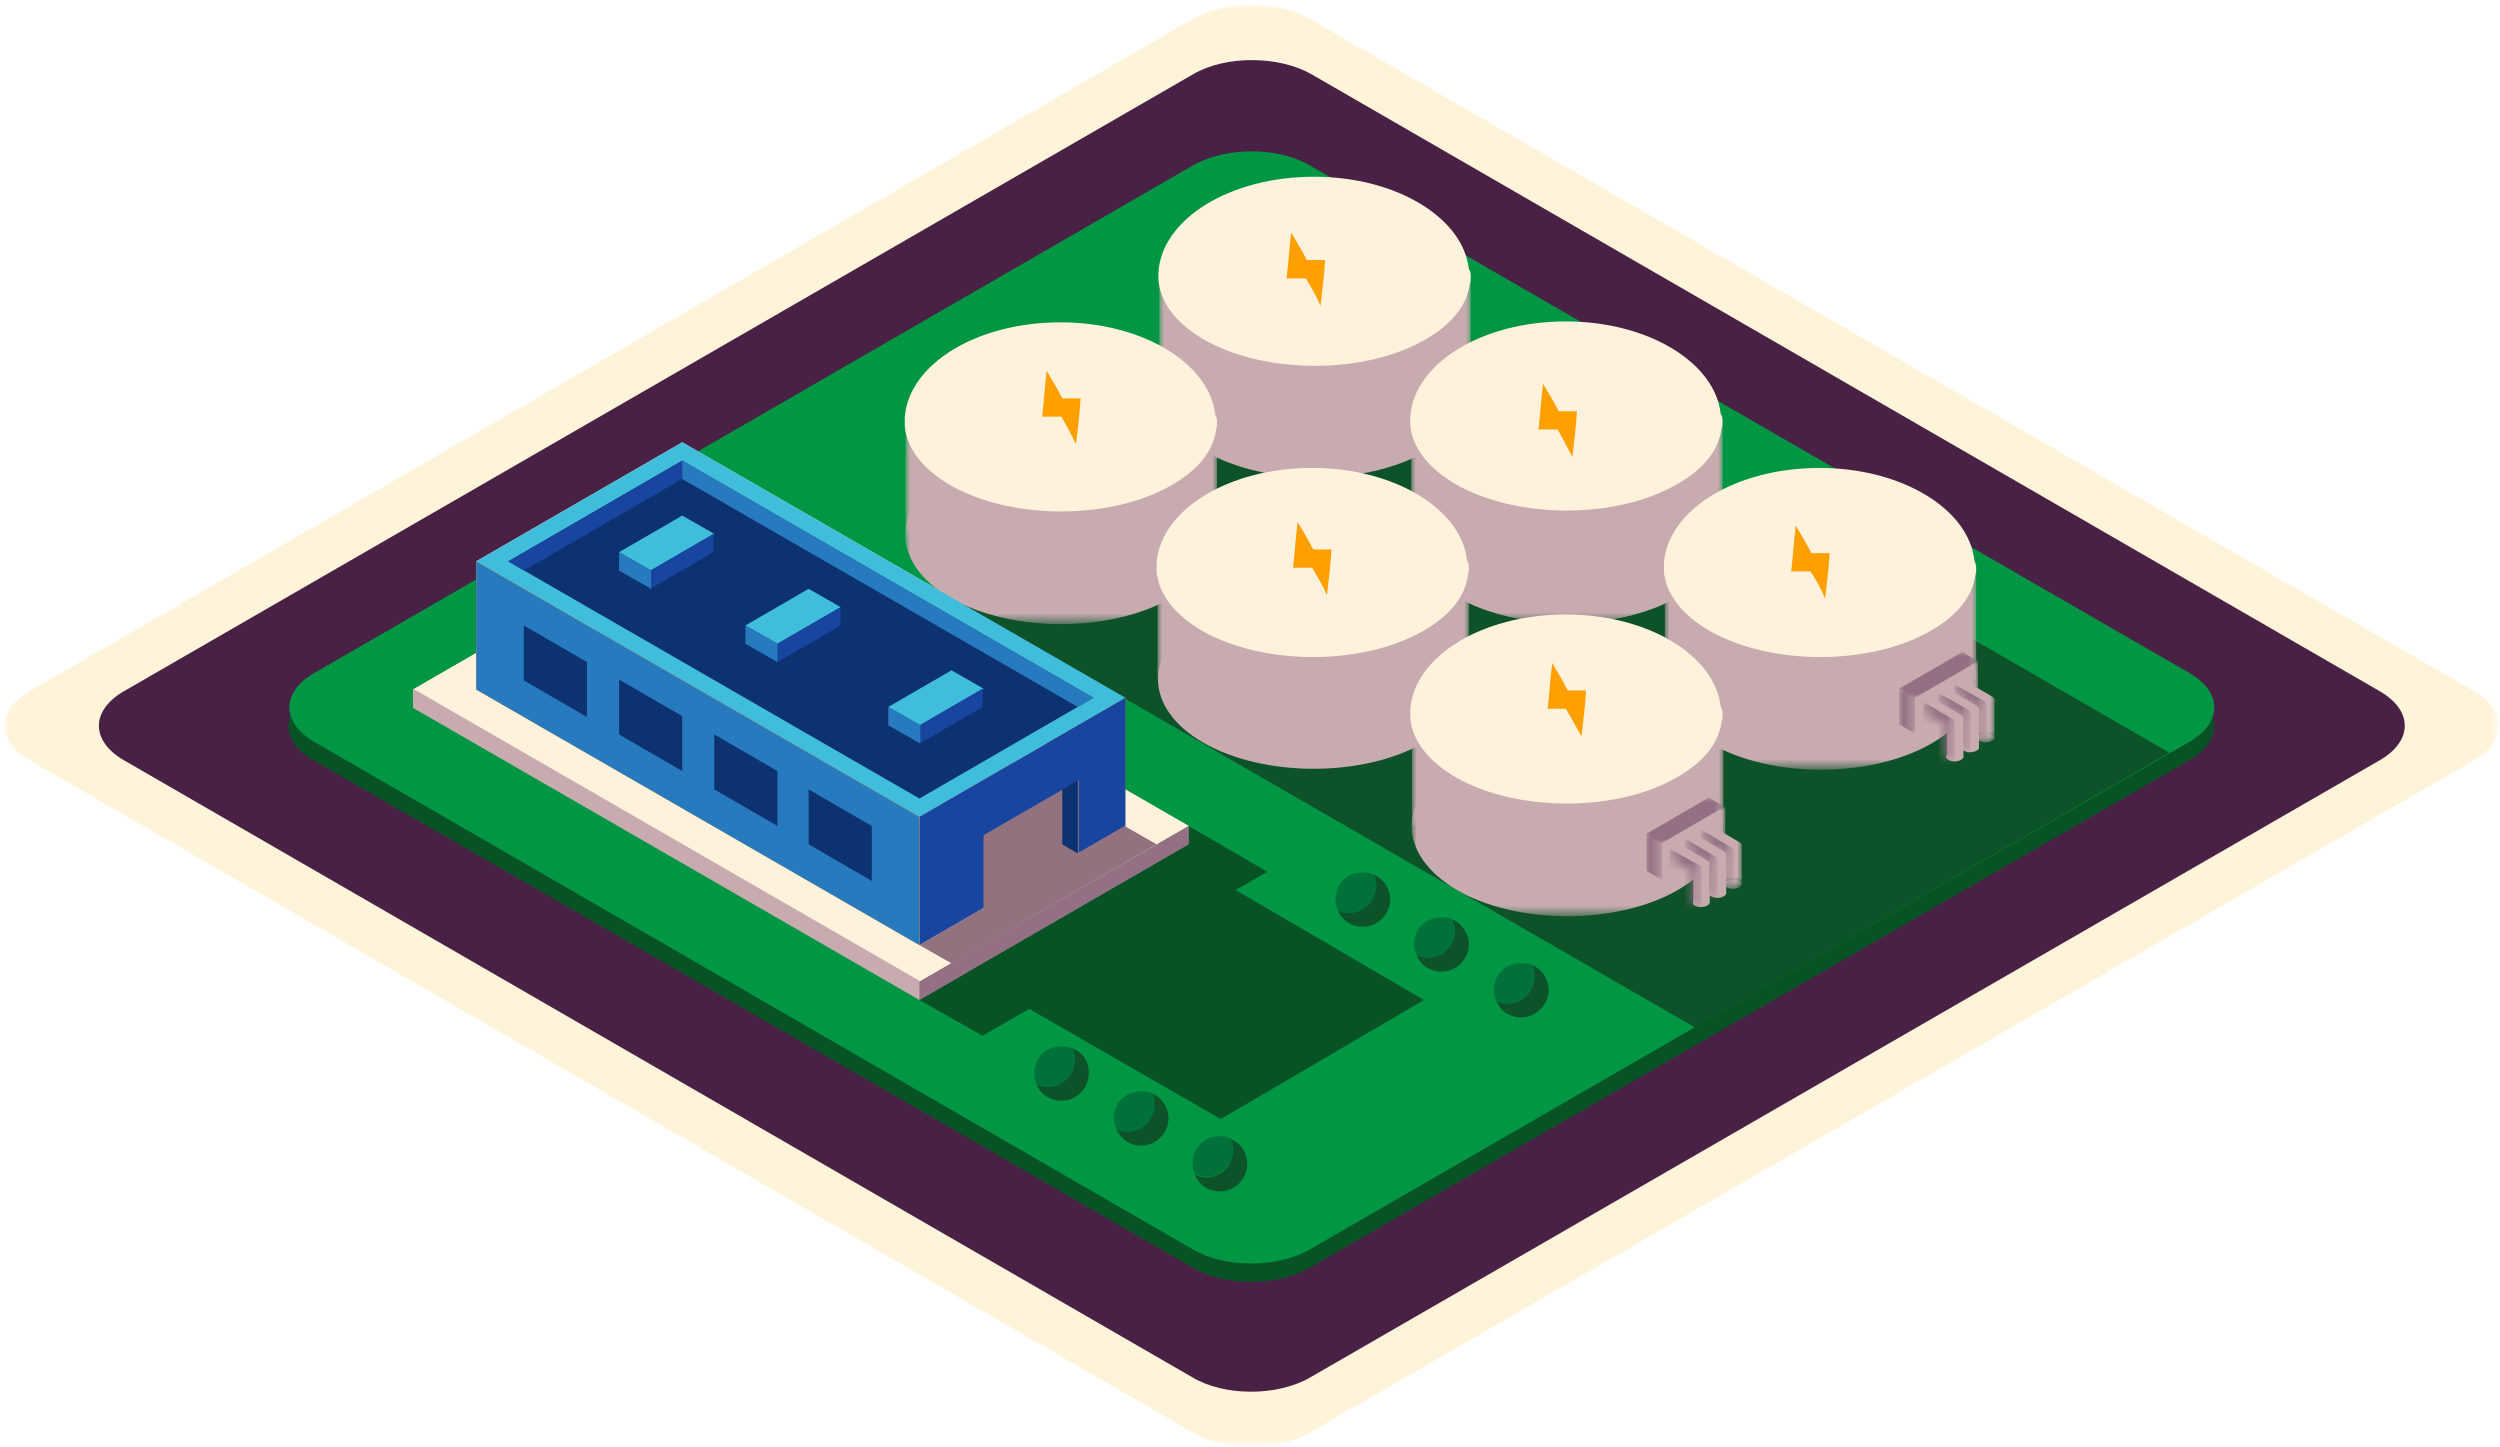 <svg id="Layer_1" xmlns="http://www.w3.org/2000/svg" viewBox="0 0 273 158" enable-background="new 0 0 273 158"><style>.st0{filter:url(#Adobe_OpacityMaskFilter)}.st1{fill:#fff}.st1,.st2,.st3,.st4{fill-rule:evenodd;clip-rule:evenodd}.st2{mask:url(#b_1_);fill:#fff3da}.st3,.st4{fill:#492145}.st4{fill:#075326}.st10,.st11,.st5,.st6,.st7,.st8,.st9{fill-rule:evenodd;clip-rule:evenodd;fill:#009643}.st10,.st11,.st6,.st7,.st8,.st9{fill:#fff2dd}.st10,.st11,.st7,.st8,.st9{fill:#c2a9a7}.st10,.st11,.st8,.st9{fill:#937084}.st10,.st11,.st9{fill:#c7abaf}.st10,.st11{fill:#0e5229}.st11{fill:#007138}.st12{filter:url(#Adobe_OpacityMaskFilter_1_)}.st13{mask:url(#d_1_);fill-rule:evenodd;clip-rule:evenodd;fill:#c7abaf}.st14{filter:url(#Adobe_OpacityMaskFilter_2_)}.st15{mask:url(#d_3_);fill-rule:evenodd;clip-rule:evenodd;fill:#c7abaf}.st16{filter:url(#Adobe_OpacityMaskFilter_3_)}.st17{mask:url(#d_4_);fill-rule:evenodd;clip-rule:evenodd;fill:#c7abaf}.st18{filter:url(#Adobe_OpacityMaskFilter_4_)}.st19{mask:url(#d_6_);fill-rule:evenodd;clip-rule:evenodd;fill:#c7abaf}.st20{filter:url(#Adobe_OpacityMaskFilter_5_)}.st21{mask:url(#d_7_);fill-rule:evenodd;clip-rule:evenodd;fill:#c7abaf}.st22{filter:url(#Adobe_OpacityMaskFilter_6_)}.st23{mask:url(#d_9_);fill-rule:evenodd;clip-rule:evenodd;fill:#c7abaf}.st24{filter:url(#Adobe_OpacityMaskFilter_7_)}.st25{mask:url(#d_10_);fill-rule:evenodd;clip-rule:evenodd;fill:#c7abaf}.st26{filter:url(#Adobe_OpacityMaskFilter_8_)}.st27{mask:url(#d_12_);fill-rule:evenodd;clip-rule:evenodd;fill:#c7abaf}.st28{filter:url(#Adobe_OpacityMaskFilter_9_)}.st29{mask:url(#d_13_);fill-rule:evenodd;clip-rule:evenodd;fill:#937084}.st30{filter:url(#Adobe_OpacityMaskFilter_10_)}.st31{mask:url(#d_14_);fill-rule:evenodd;clip-rule:evenodd;fill:#937084}.st32{filter:url(#Adobe_OpacityMaskFilter_11_)}.st33{mask:url(#d_15_);fill-rule:evenodd;clip-rule:evenodd;fill:#c7abaf}.st34{filter:url(#Adobe_OpacityMaskFilter_12_)}.st35{mask:url(#d_16_);fill-rule:evenodd;clip-rule:evenodd;fill:#c7abaf}.st36{filter:url(#Adobe_OpacityMaskFilter_13_)}.st37{mask:url(#f_1_);fill-rule:evenodd;clip-rule:evenodd;fill:#937084}.st38{filter:url(#Adobe_OpacityMaskFilter_14_)}.st39{mask:url(#h_1_);fill-rule:evenodd;clip-rule:evenodd;fill:#937084}.st40{filter:url(#Adobe_OpacityMaskFilter_15_)}.st41{mask:url(#j_1_);fill-rule:evenodd;clip-rule:evenodd;fill:#937084}.st42{filter:url(#Adobe_OpacityMaskFilter_16_)}.st43{mask:url(#l_1_);fill-rule:evenodd;clip-rule:evenodd;fill:#c7abaf}.st44{filter:url(#Adobe_OpacityMaskFilter_17_)}.st45{mask:url(#l_3_);fill-rule:evenodd;clip-rule:evenodd;fill:#c7abaf}.st46{filter:url(#Adobe_OpacityMaskFilter_18_)}.st47{mask:url(#l_4_);fill-rule:evenodd;clip-rule:evenodd;fill:#c7abaf}.st48{filter:url(#Adobe_OpacityMaskFilter_19_)}.st49{mask:url(#l_6_);fill-rule:evenodd;clip-rule:evenodd;fill:#c7abaf}.st50{filter:url(#Adobe_OpacityMaskFilter_20_)}.st51{mask:url(#l_7_);fill-rule:evenodd;clip-rule:evenodd;fill:#937084}.st52{filter:url(#Adobe_OpacityMaskFilter_21_)}.st53{mask:url(#l_8_);fill-rule:evenodd;clip-rule:evenodd;fill:#937084}.st54{filter:url(#Adobe_OpacityMaskFilter_22_)}.st55{mask:url(#l_9_);fill-rule:evenodd;clip-rule:evenodd;fill:#c7abaf}.st56{filter:url(#Adobe_OpacityMaskFilter_23_)}.st57{mask:url(#l_10_);fill-rule:evenodd;clip-rule:evenodd;fill:#c7abaf}.st58{filter:url(#Adobe_OpacityMaskFilter_24_)}.st59{mask:url(#n_1_);fill-rule:evenodd;clip-rule:evenodd;fill:#937084}.st60{filter:url(#Adobe_OpacityMaskFilter_25_)}.st61{mask:url(#p_1_);fill-rule:evenodd;clip-rule:evenodd;fill:#937084}.st62{filter:url(#Adobe_OpacityMaskFilter_26_)}.st63,.st64{fill-rule:evenodd;clip-rule:evenodd}.st63{mask:url(#r_1_);fill:#937084}.st64{fill:#c8751a}.st65,.st66,.st67,.st68,.st69,.st70{fill-rule:evenodd;clip-rule:evenodd;fill:#ffa000}.st66,.st67,.st68,.st69,.st70{fill:#937280}.st67,.st68,.st69,.st70{fill:#41bddc}.st68,.st69,.st70{fill:#0d3272}.st69,.st70{fill:#17459f}.st70{fill:#287abf}.st71{fill:#fff2dd}.st72{fill:#ffa000}</style><title>Group 245</title><defs><filter id="Adobe_OpacityMaskFilter" filterUnits="userSpaceOnUse" x=".5" y=".6" width="272.4" height="157.3"><feColorMatrix values="1 0 0 0 0 0 1 0 0 0 0 0 1 0 0 0 0 0 1 0"/></filter></defs><mask maskUnits="userSpaceOnUse" x=".5" y=".6" width="272.4" height="157.3" id="b_1_"><g class="st0"><path id="a_1_" class="st1" d="M.5.6h272.4v157.3H.5V.6z"/></g></mask><path class="st2" d="M270.2 75.5c3.6 2.1 3.6 5.4 0 7.5l-127.1 73.4c-3.6 2.1-9.4 2.1-12.9 0L3.2 83c-3.6-2.1-3.6-5.4 0-7.5l127-73.4c3.6-2.1 9.4-2.1 12.9 0l127.1 73.4z"/><path class="st3" d="M259.9 75.5c3.6 2.1 3.6 5.4 0 7.5l-116.8 67.4c-3.6 2.1-9.4 2.1-12.9 0L13.5 83c-3.6-2.1-3.6-5.4 0-7.5L130.3 8.1c3.6-2.1 9.4-2 12.9 0l116.7 67.4z"/><path class="st4" d="M239.1 75.5c3.6 2.1 3.6 5.4 0 7.5l-96 55.4c-3.6 2.1-9.4 2.1-12.9 0L34.2 83c-3.6-2.1-3.6-5.4 0-7.5l96-55.4c3.6-2.1 9.4-2.1 12.9 0l96 55.4z"/><path class="st5" d="M239.1 73.5c3.6 2.1 3.6 5.4 0 7.5l-96 55.4c-3.6 2.1-9.4 2.1-12.9 0L34.3 81c-3.6-2.1-3.6-5.4 0-7.5l95.9-55.4c3.6-2.1 9.4-2.1 12.9 0l96 55.4z"/><path class="st6" d="M100.4 107.2l29.4-17-55.3-31.9-29.4 17 55.3 31.9z"/><path class="st7" d="M100.4 103.2l22.5-13-48.4-27.9-22.5 13 48.4 27.9z"/><path class="st6" d="M100.4 89.2l22.5-13-48.4-27.9-22.5 13 48.4 27.9z"/><path class="st3" d="M100.4 87.2l19-11-44.9-25.9-19 11 44.9 25.9z"/><path class="st8" d="M100.4 107.2v2l29.4-17v-2l-29.4 17z"/><path class="st9" d="M45.1 75.3v2l55.3 31.9v-2L45.1 75.3z"/><path class="st10" d="M136.2 127.1c0 1.6-1.3 3-3 3-1.2 0-2.3-.7-2.7-1.8 1.5.7 3.3 0 3.9-1.5.3-.8.3-1.7 0-2.4 1.1.4 1.8 1.5 1.8 2.7"/><path class="st11" d="M134.7 125.5c0 1.6-1.3 3-3 3-.4 0-.8-.1-1.2-.3-.7-1.5 0-3.3 1.5-3.9.8-.3 1.7-.3 2.4 0 .2.4.3.8.3 1.2"/><path class="st10" d="M127.6 122.1c0 1.6-1.3 3-3 3-1.2 0-2.2-.7-2.7-1.8 1.5.7 3.3 0 3.9-1.5.3-.8.3-1.7 0-2.4 1.1.5 1.8 1.5 1.8 2.7"/><path class="st11" d="M126.1 120.6c0 1.6-1.3 3-3 3-.4 0-.8-.1-1.2-.3-.7-1.5 0-3.3 1.5-3.9.8-.3 1.7-.3 2.4 0 .2.4.3.8.3 1.2"/><path class="st10" d="M118.9 117.2c0 1.6-1.3 3-3 3-1.2 0-2.3-.7-2.7-1.8 1.5.7 3.3 0 3.9-1.5.3-.8.3-1.7 0-2.4 1.2.4 1.8 1.5 1.8 2.7"/><path class="st11" d="M117.4 115.7c0 1.6-1.3 3-3 3-.4 0-.8-.1-1.2-.3-.7-1.5 0-3.3 1.5-3.9.8-.3 1.7-.3 2.4 0 .2.3.3.7.3 1.2"/><path class="st10" d="M169.1 108.1c0 1.6-1.3 3-3 3-1.2 0-2.3-.7-2.7-1.8 1.5.7 3.3 0 3.9-1.5.3-.8.3-1.7 0-2.4 1.1.4 1.8 1.5 1.8 2.7"/><path class="st11" d="M167.6 106.6c0 1.6-1.3 3-3 3-.4 0-.8-.1-1.2-.3-.7-1.5 0-3.3 1.5-3.9.8-.3 1.7-.3 2.4 0 .2.3.3.7.3 1.2"/><path class="st10" d="M160.4 103.1c0 1.6-1.3 3-3 3-1.2 0-2.3-.7-2.7-1.8 1.5.7 3.3 0 3.9-1.5.3-.8.3-1.7 0-2.4 1.1.5 1.8 1.6 1.8 2.7"/><path class="st11" d="M158.9 101.6c0 1.6-1.3 3-3 3-.4 0-.8-.1-1.2-.3-.7-1.5 0-3.3 1.5-3.9.8-.3 1.7-.3 2.4 0 .2.4.3.8.3 1.2"/><path class="st10" d="M151.8 98.2c0 1.6-1.3 3-3 3-1.2 0-2.3-.7-2.7-1.8 1.5.7 3.3 0 3.9-1.5.3-.8.3-1.7 0-2.4 1.1.5 1.8 1.5 1.8 2.7"/><path class="st11" d="M150.3 96.7c0 1.6-1.3 3-3 3-.4 0-.8-.1-1.2-.3-.7-1.5 0-3.3 1.5-3.9.8-.3 1.7-.3 2.4 0 .2.3.3.8.3 1.2"/><path class="st10" d="M157.4 36.3l79.5 45.9-51.8 30-81.3-46.9"/><path class="st9" d="M131.6 49.3c6.6 3.8 17.5 3.8 24.1 0 6.6-3.8 6.6-10.1 0-13.9-6.6-3.8-17.5-3.8-24.1 0-6.7 3.8-6.7 10.1 0 13.9"/><defs><filter id="Adobe_OpacityMaskFilter_1_" filterUnits="userSpaceOnUse" x="126.6" y="30.2" width="34" height="12.2"><feColorMatrix values="1 0 0 0 0 0 1 0 0 0 0 0 1 0 0 0 0 0 1 0"/></filter></defs><mask maskUnits="userSpaceOnUse" x="126.6" y="30.2" width="34" height="12.2" id="d_1_"><g class="st12"><path id="c_1_" class="st1" d="M.5 157.9h272.4V.6H.5v157.3z"/></g></mask><path class="st13" d="M126.6 42.4h34V30.2h-34v12.2z"/><defs><filter id="Adobe_OpacityMaskFilter_2_" filterUnits="userSpaceOnUse" x="154.1" y="48.4" width="34" height="19.7"><feColorMatrix values="1 0 0 0 0 0 1 0 0 0 0 0 1 0 0 0 0 0 1 0"/></filter></defs><mask maskUnits="userSpaceOnUse" x="154.1" y="48.4" width="34" height="19.7" id="d_3_"><g class="st14"><path id="c_3_" class="st1" d="M.5 157.9h272.4V.6H.5v157.3z"/></g></mask><path class="st15" d="M159.1 65.2c6.6 3.8 17.5 3.8 24.1 0 6.6-3.8 6.6-10.1 0-13.9-6.6-3.8-17.5-3.8-24.1 0s-6.6 10 0 13.9"/><defs><filter id="Adobe_OpacityMaskFilter_3_" filterUnits="userSpaceOnUse" x="154.1" y="46" width="34" height="12.2"><feColorMatrix values="1 0 0 0 0 0 1 0 0 0 0 0 1 0 0 0 0 0 1 0"/></filter></defs><mask maskUnits="userSpaceOnUse" x="154.1" y="46" width="34" height="12.2" id="d_4_"><g class="st16"><path id="c_4_" class="st1" d="M.5 157.9h272.4V.6H.5v157.3z"/></g></mask><path class="st17" d="M154.1 58.2h34V46h-34v12.2z"/><defs><filter id="Adobe_OpacityMaskFilter_4_" filterUnits="userSpaceOnUse" x="98.9" y="48.5" width="34" height="19.7"><feColorMatrix values="1 0 0 0 0 0 1 0 0 0 0 0 1 0 0 0 0 0 1 0"/></filter></defs><mask maskUnits="userSpaceOnUse" x="98.9" y="48.5" width="34" height="19.7" id="d_6_"><g class="st18"><path id="c_6_" class="st1" d="M.5 157.9h272.4V.6H.5v157.3z"/></g></mask><path class="st19" d="M103.8 65.3c6.6 3.8 17.5 3.8 24.1 0 6.6-3.8 6.6-10.1 0-13.9-6.6-3.8-17.5-3.8-24.1 0-6.6 3.8-6.6 10.1 0 13.9"/><defs><filter id="Adobe_OpacityMaskFilter_5_" filterUnits="userSpaceOnUse" x="98.9" y="46.1" width="34" height="12.2"><feColorMatrix values="1 0 0 0 0 0 1 0 0 0 0 0 1 0 0 0 0 0 1 0"/></filter></defs><mask maskUnits="userSpaceOnUse" x="98.9" y="46.1" width="34" height="12.2" id="d_7_"><g class="st20"><path id="c_7_" class="st1" d="M.5 157.9h272.4V.6H.5v157.3z"/></g></mask><path class="st21" d="M98.9 58.3h34V46.1h-34v12.2z"/><defs><filter id="Adobe_OpacityMaskFilter_6_" filterUnits="userSpaceOnUse" x="181.8" y="64.4" width="34" height="19.7"><feColorMatrix values="1 0 0 0 0 0 1 0 0 0 0 0 1 0 0 0 0 0 1 0"/></filter></defs><mask maskUnits="userSpaceOnUse" x="181.8" y="64.4" width="34" height="19.7" id="d_9_"><g class="st22"><path id="c_9_" class="st1" d="M.5 157.9h272.4V.6H.5v157.3z"/></g></mask><path class="st23" d="M186.8 81.2c6.6 3.8 17.5 3.8 24.1 0 6.6-3.8 6.6-10.1 0-13.9-6.6-3.8-17.5-3.8-24.1 0-6.6 3.8-6.6 10.1 0 13.9"/><defs><filter id="Adobe_OpacityMaskFilter_7_" filterUnits="userSpaceOnUse" x="181.8" y="62.1" width="34" height="12.2"><feColorMatrix values="1 0 0 0 0 0 1 0 0 0 0 0 1 0 0 0 0 0 1 0"/></filter></defs><mask maskUnits="userSpaceOnUse" x="181.8" y="62.1" width="34" height="12.2" id="d_10_"><g class="st24"><path id="c_10_" class="st1" d="M.5 157.9h272.4V.6H.5v157.3z"/></g></mask><path class="st25" d="M181.8 74.2h34V62.1h-34v12.1z"/><defs><filter id="Adobe_OpacityMaskFilter_8_" filterUnits="userSpaceOnUse" x="209.1" y="72.2" width="6.9" height="8"><feColorMatrix values="1 0 0 0 0 0 1 0 0 0 0 0 1 0 0 0 0 0 1 0"/></filter></defs><mask maskUnits="userSpaceOnUse" x="209.1" y="72.2" width="6.9" height="8" id="d_12_"><g class="st26"><path id="c_12_" class="st1" d="M.5 157.9h272.4V.6H.5v157.3z"/></g></mask><path class="st27" d="M209.1 76.1l6.9-4v4l-6.9 4v-4z"/><defs><filter id="Adobe_OpacityMaskFilter_9_" filterUnits="userSpaceOnUse" x="207.4" y="71.2" width="8.6" height="5"><feColorMatrix values="1 0 0 0 0 0 1 0 0 0 0 0 1 0 0 0 0 0 1 0"/></filter></defs><mask maskUnits="userSpaceOnUse" x="207.4" y="71.2" width="8.6" height="5" id="d_13_"><g class="st28"><path id="c_13_" class="st1" d="M.5 157.9h272.4V.6H.5v157.3z"/></g></mask><path class="st29" d="M207.4 75.2l1.7 1 6.9-4-1.7-1-6.9 4z"/><defs><filter id="Adobe_OpacityMaskFilter_10_" filterUnits="userSpaceOnUse" x="207.4" y="75.2" width="1.7" height="5"><feColorMatrix values="1 0 0 0 0 0 1 0 0 0 0 0 1 0 0 0 0 0 1 0"/></filter></defs><mask maskUnits="userSpaceOnUse" x="207.4" y="75.2" width="1.7" height="5" id="d_14_"><g class="st30"><path id="c_14_" class="st1" d="M.5 157.9h272.4V.6H.5v157.3z"/></g></mask><path class="st31" d="M209.1 80.1l-1.7-1v-4l1.7 1v4z"/><defs><filter id="Adobe_OpacityMaskFilter_11_" filterUnits="userSpaceOnUse" x="213.7" y="74.3" width="4.2" height="6.8"><feColorMatrix values="1 0 0 0 0 0 1 0 0 0 0 0 1 0 0 0 0 0 1 0"/></filter></defs><mask maskUnits="userSpaceOnUse" x="213.7" y="74.3" width="4.2" height="6.8" id="d_15_"><g class="st32"><path id="c_15_" class="st1" d="M.5 157.9h272.4V.6H.5v157.3z"/></g></mask><path class="st33" d="M213.7 75.5c0-.4.3-.9.6-1.1.4-.2.6 0 .6.4s-.3.9-.6 1.1c-.4.2-.6.1-.6-.4m2.5 4.7c.4-.2.9-.2 1.3 0s.4.5 0 .7c-.4.2-.9.2-1.3 0-.3-.1-.3-.4 0-.7"/><defs><filter id="Adobe_OpacityMaskFilter_12_" filterUnits="userSpaceOnUse" x="213.8" y="74.4" width="4" height="6.3"><feColorMatrix values="1 0 0 0 0 0 1 0 0 0 0 0 1 0 0 0 0 0 1 0"/></filter></defs><mask maskUnits="userSpaceOnUse" x="213.8" y="74.4" width="4" height="6.3" id="d_16_"><g class="st34"><path id="c_16_" class="st1" d="M.5 157.9h272.4V.6H.5v157.3z"/></g></mask><path class="st35" d="M214.7 74.4l2.9 1.7c.1.1.2.2.2.3v4.3H216v-3.3c0-.1 0-.1-.1-.2l-2.1-1.2.9-1.6z"/><g transform="translate(213.616 74.083)"><defs><filter id="Adobe_OpacityMaskFilter_13_" filterUnits="userSpaceOnUse" x="-.2" y=".6" width="3.5" height="6.7"><feColorMatrix values="1 0 0 0 0 0 1 0 0 0 0 0 1 0 0 0 0 0 1 0"/></filter></defs><mask maskUnits="userSpaceOnUse" x="-.2" y=".6" width="3.5" height="6.7" id="f_1_"><g class="st36"><path id="e_1_" class="st1" d="M.7.3C.3.5 0 1 0 1.5c0 .2.1.3.2.4l2.1 1.2c.1 0 .1.1.1.2v3.3c0 .1.1.3.3.4.4.2.9.2 1.3 0 .2-.1.3-.2.3-.4V2.3c-.1-.2-.2-.3-.3-.4L1.1.3H.9.7"/></g></mask><path class="st37" d="M3.3 7.2V2.8c0-.1-.1-.3-.2-.3L-.1.7h-.1V2.6l1.7 1v3.7s0 .1.1.1l1.7-.2c0 .1 0 .1 0 0"/></g><path class="st9" d="M211.9 76.5c0-.4.3-.9.6-1.1.4-.2.6 0 .6.4s-.3.9-.6 1.1c-.3.2-.6.1-.6-.4m2.6 4.8c.4-.2.9-.2 1.3 0s.4.5 0 .7c-.4.2-.9.2-1.3 0-.3-.2-.3-.5 0-.7"/><path class="st9" d="M213 75.4l2.9 1.7c.1.1.2.2.2.3v4.3h-1.8v-3.3c0-.1 0-.1-.1-.2l-2.1-1.2.9-1.6z"/><g transform="translate(211.875 75.326)"><defs><filter id="Adobe_OpacityMaskFilter_14_" filterUnits="userSpaceOnUse" x="-.2" y=".4" width="3.5" height="6.7"><feColorMatrix values="1 0 0 0 0 0 1 0 0 0 0 0 1 0 0 0 0 0 1 0"/></filter></defs><mask maskUnits="userSpaceOnUse" x="-.2" y=".4" width="3.5" height="6.7" id="h_1_"><g class="st38"><path id="g_1_" class="st1" d="M.2.6c-.2.5-.2.9 0 1l2.1 1.2v3.4c0 .3.3.5.9.6.6 0 .9-.3.9-.6V1.7l-3-1.8C1.1 0 1 0 1 0 .8 0 .5.2.2.6"/></g></mask><path class="st39" d="M3.3 7V2.5c0-.1-.1-.3-.2-.3L-.1.4h-.1V2.3l1.7 1V7s0 .1.1.1L3.3 7c0 .1 0 0 0 0"/></g><path class="st9" d="M210.2 77.5c0-.4.3-.9.6-1.1.4-.2.6 0 .6.4s-.3.9-.6 1.1c-.3.2-.6.1-.6-.4m2.6 4.8c.4-.2.9-.2 1.3 0s.4.5 0 .7c-.4.2-.9.2-1.3 0s-.4-.5 0-.7"/><path class="st9" d="M211.3 76.4l2.9 1.7c.1.1.2.2.2.3v4.3h-1.8v-3.3c0-.1 0-.1-.1-.2l-2.1-1.2.9-1.6z"/><g transform="translate(210.134 76.321)"><defs><filter id="Adobe_OpacityMaskFilter_15_" filterUnits="userSpaceOnUse" x="-.1" y=".4" width="3.5" height="6.7"><feColorMatrix values="1 0 0 0 0 0 1 0 0 0 0 0 1 0 0 0 0 0 1 0"/></filter></defs><mask maskUnits="userSpaceOnUse" x="-.1" y=".4" width="3.5" height="6.7" id="j_1_"><g class="st40"><path id="i_1_" class="st1" d="M.2.6c-.2.5-.2.9 0 1l2.1 1.2v3.4c0 .3.3.5.9.6.6 0 .9-.3.9-.6V1.7l-3-1.8C1.1 0 1 0 1 0 .8 0 .5.2.2.6"/></g></mask><path class="st41" d="M3.3 7V2.5c0-.1-.1-.3-.2-.3L0 .4h-.1V2.3l1.7 1V7s0 .1.1.1L3.3 7c0 .1 0 0 0 0"/></g><path class="st9" d="M131.4 81.1c6.6 3.8 17.5 3.8 24.1 0 6.6-3.8 6.6-10.1 0-13.9s-17.5-3.8-24.1 0-6.6 10.1 0 13.9"/><defs><filter id="Adobe_OpacityMaskFilter_16_" filterUnits="userSpaceOnUse" x="126.4" y="62" width="34" height="12.2"><feColorMatrix values="1 0 0 0 0 0 1 0 0 0 0 0 1 0 0 0 0 0 1 0"/></filter></defs><mask maskUnits="userSpaceOnUse" x="126.4" y="62" width="34" height="12.2" id="l_1_"><g class="st42"><path id="k_1_" class="st1" d="M.5 157.9h272.4V.6H.5v157.3z"/></g></mask><path class="st43" d="M126.4 74.2h34V62h-34v12.2z"/><defs><filter id="Adobe_OpacityMaskFilter_17_" filterUnits="userSpaceOnUse" x="154.2" y="80.4" width="34" height="19.7"><feColorMatrix values="1 0 0 0 0 0 1 0 0 0 0 0 1 0 0 0 0 0 1 0"/></filter></defs><mask maskUnits="userSpaceOnUse" x="154.2" y="80.4" width="34" height="19.7" id="l_3_"><g class="st44"><path id="k_3_" class="st1" d="M.5 157.9h272.4V.6H.5v157.3z"/></g></mask><path class="st45" d="M159.1 97.2c6.6 3.8 17.5 3.8 24.1 0 6.6-3.8 6.6-10.1 0-13.9-6.6-3.8-17.5-3.8-24.1 0-6.6 3.8-6.6 10 0 13.9"/><defs><filter id="Adobe_OpacityMaskFilter_18_" filterUnits="userSpaceOnUse" x="154.2" y="78" width="34" height="12.2"><feColorMatrix values="1 0 0 0 0 0 1 0 0 0 0 0 1 0 0 0 0 0 1 0"/></filter></defs><mask maskUnits="userSpaceOnUse" x="154.2" y="78" width="34" height="12.2" id="l_4_"><g class="st46"><path id="k_4_" class="st1" d="M.5 157.9h272.4V.6H.5v157.3z"/></g></mask><path class="st47" d="M154.2 90.2h34V78h-34v12.2z"/><defs><filter id="Adobe_OpacityMaskFilter_19_" filterUnits="userSpaceOnUse" x="181.5" y="88.1" width="6.9" height="8"><feColorMatrix values="1 0 0 0 0 0 1 0 0 0 0 0 1 0 0 0 0 0 1 0"/></filter></defs><mask maskUnits="userSpaceOnUse" x="181.5" y="88.1" width="6.9" height="8" id="l_6_"><g class="st48"><path id="k_6_" class="st1" d="M.5 157.9h272.4V.6H.5v157.3z"/></g></mask><path class="st49" d="M181.5 92.1l6.9-4v4l-6.9 4v-4z"/><defs><filter id="Adobe_OpacityMaskFilter_20_" filterUnits="userSpaceOnUse" x="179.7" y="87.1" width="8.6" height="5"><feColorMatrix values="1 0 0 0 0 0 1 0 0 0 0 0 1 0 0 0 0 0 1 0"/></filter></defs><mask maskUnits="userSpaceOnUse" x="179.7" y="87.1" width="8.6" height="5" id="l_7_"><g class="st50"><path id="k_7_" class="st1" d="M.5 157.9h272.4V.6H.5v157.3z"/></g></mask><path class="st51" d="M179.7 91.1l1.7 1 6.9-4-1.7-1-6.9 4z"/><defs><filter id="Adobe_OpacityMaskFilter_21_" filterUnits="userSpaceOnUse" x="179.7" y="91.1" width="1.7" height="5"><feColorMatrix values="1 0 0 0 0 0 1 0 0 0 0 0 1 0 0 0 0 0 1 0"/></filter></defs><mask maskUnits="userSpaceOnUse" x="179.7" y="91.1" width="1.7" height="5" id="l_8_"><g class="st52"><path id="k_8_" class="st1" d="M.5 157.9h272.4V.6H.5v157.3z"/></g></mask><path class="st53" d="M181.5 96.1l-1.7-1v-4l1.7 1v4z"/><defs><filter id="Adobe_OpacityMaskFilter_22_" filterUnits="userSpaceOnUse" x="186" y="90.3" width="4.2" height="6.8"><feColorMatrix values="1 0 0 0 0 0 1 0 0 0 0 0 1 0 0 0 0 0 1 0"/></filter></defs><mask maskUnits="userSpaceOnUse" x="186" y="90.3" width="4.2" height="6.8" id="l_9_"><g class="st54"><path id="k_9_" class="st1" d="M.5 157.9h272.4V.6H.5v157.3z"/></g></mask><path class="st55" d="M186 91.5c0-.4.3-.9.6-1.1.4-.2.6 0 .6.4s-.3.9-.6 1.1c-.3.2-.6 0-.6-.4m2.6 4.7c.4-.2.9-.2 1.3 0s.4.5 0 .7c-.4.2-.9.2-1.3 0-.4-.1-.4-.5 0-.7"/><defs><filter id="Adobe_OpacityMaskFilter_23_" filterUnits="userSpaceOnUse" x="186.2" y="90.3" width="4" height="6.3"><feColorMatrix values="1 0 0 0 0 0 1 0 0 0 0 0 1 0 0 0 0 0 1 0"/></filter></defs><mask maskUnits="userSpaceOnUse" x="186.2" y="90.3" width="4" height="6.3" id="l_10_"><g class="st56"><path id="k_10_" class="st1" d="M.5 157.9h272.4V.6H.5v157.3z"/></g></mask><path class="st57" d="M187.1 90.3L190 92c.1.1.2.2.2.3v4.3h-1.8v-3.3c0-.1 0-.1-.1-.2l-2.1-1.2.9-1.6z"/><g transform="translate(185.764 90.247)"><defs><filter id="Adobe_OpacityMaskFilter_24_" filterUnits="userSpaceOnUse" x="0" y=".4" width="3.5" height="6.7"><feColorMatrix values="1 0 0 0 0 0 1 0 0 0 0 0 1 0 0 0 0 0 1 0"/></filter></defs><mask maskUnits="userSpaceOnUse" x="0" y=".4" width="3.5" height="6.7" id="n_1_"><g class="st58"><path id="m_1_" class="st1" d="M.9.1C.5.3.2.8.2 1.3c0 .2.1.3.2.4l2.1 1.2.1.1v3.3c0 .1.1.3.3.4.4.2.9.2 1.3 0 .2-.1.3-.2.3-.4V2.1c0-.1-.1-.3-.2-.3L1.3.1h-.2-.2"/></g></mask><path class="st59" d="M3.5 7V2.6c0-.1-.1-.3-.2-.3L.1.4H0V2.3l1.7 1V7s0 .1.1.1L3.5 7c0 .1 0 .1 0 0"/></g><path class="st9" d="M184.3 92.5c0-.4.3-.9.6-1.1.4-.2.6 0 .6.4s-.3.9-.6 1.1c-.3.2-.6 0-.6-.4m2.6 4.7c.4-.2.9-.2 1.3 0s.4.5 0 .7c-.4.2-.9.2-1.3 0-.4-.1-.4-.5 0-.7"/><path class="st9" d="M185.4 91.3l2.9 1.7c.1.1.2.2.2.3v4.3h-1.8v-3.3c0-.1 0-.1-.1-.2l-2.1-1.2.9-1.6z"/><g transform="translate(184.023 91.242)"><defs><filter id="Adobe_OpacityMaskFilter_25_" filterUnits="userSpaceOnUse" x="0" y=".4" width="3.5" height="6.7"><feColorMatrix values="1 0 0 0 0 0 1 0 0 0 0 0 1 0 0 0 0 0 1 0"/></filter></defs><mask maskUnits="userSpaceOnUse" x="0" y=".4" width="3.5" height="6.7" id="p_1_"><g class="st60"><path id="o_1_" class="st1" d="M.4.6c-.3.5-.2.9 0 1.1l2.1 1.2v3.4c0 .3.3.5.9.6.6 0 .9-.3.9-.6V1.9L1.3.1h-.1C1 .1.7.2.4.6"/></g></mask><path class="st61" d="M3.5 7V2.6c0-.1-.1-.3-.2-.3L.1.4H0V2.3l1.7 1V7s0 .1.1.1L3.5 7c0 .1 0 .1 0 0"/></g><path class="st9" d="M182.5 93.5c0-.4.3-.9.6-1.1.4-.2.6 0 .6.4s-.3.9-.6 1.1c-.3.2-.6 0-.6-.4m2.6 4.7c.4-.2.9-.2 1.3 0s.4.5 0 .7c-.4.2-.9.2-1.3 0-.3-.1-.3-.5 0-.7"/><path class="st9" d="M183.6 92.3l2.9 1.7c.1.1.2.2.2.3v4.3h-1.8v-3.3c0-.1 0-.1-.1-.2l-2.1-1.2.9-1.6z"/><g transform="translate(182.531 92.236)"><defs><filter id="Adobe_OpacityMaskFilter_26_" filterUnits="userSpaceOnUse" x="-.2" y=".4" width="3.5" height="6.7"><feColorMatrix values="1 0 0 0 0 0 1 0 0 0 0 0 1 0 0 0 0 0 1 0"/></filter></defs><mask maskUnits="userSpaceOnUse" x="-.2" y=".4" width="3.5" height="6.7" id="r_1_"><g class="st62"><path id="q_1_" class="st1" d="M.2.6c-.3.5-.2.9 0 1.1l2.1 1.2v3.4c0 .3.3.5.9.6.6 0 .9-.3.9-.6V1.8L1.1 0H.9C.7.1.4.2.2.6"/></g></mask><path class="st63" d="M3.3 7V2.6c0-.1-.1-.3-.2-.3L-.1.5h-.1V2.4l1.7 1V7s0 .1.1.1L3.3 7c-.1.1 0 .1 0 0"/></g><path class="st64" d="M122.9 76.2v14l-22.5 13v-14l22.5-13z"/><path class="st65" d="M52 61.3v14l48.4 27.9v-14L52 61.3z"/><path class="st8" d="M74.5 50.3v2l-17.3 10-1.7-1 19-11z"/><path class="st9" d="M117.7 77.2l1.7-1-44.9-25.9v2l43.2 24.9z"/><path class="st4" d="M100.4 109.2l6.9 3.9 31.1-17.9-8.6-5v2l-29.4 17z"/><path class="st6" d="M67.6 60.3l6.9-4 3.5 2-6.9 4-3.5-2z"/><path class="st8" d="M77.9 58.3v2l-6.9 4v-2l6.9-4z"/><path class="st9" d="M67.6 60.3v2l3.5 2v-2l-3.5-2z"/><path class="st6" d="M96.9 77.2l6.9-4 3.5 2-6.9 4-3.5-2z"/><path class="st8" d="M107.3 75.3v2l-6.9 4v-2l6.9-4z"/><path class="st9" d="M96.9 77.2v2l3.5 2v-2l-3.5-2z"/><path class="st6" d="M81.4 68.3l6.9-4 3.5 2-6.9 4-3.5-2z"/><path class="st8" d="M91.8 66.3v2l-6.9 4v-2l6.9-4z"/><path class="st9" d="M81.4 68.3v2l3.5 2v-2l-3.5-2z"/><path class="st66" d="M107.4 99.5v-8.3l10.4-6v8.3l-10.4 6z"/><path class="st3" d="M116 86.2l1.7-1v8l-1.7-1"/><path class="st66" d="M100.4 103.2l3.5 2 22.5-13-3.5-2-22.5 13z"/><path class="st4" d="M128.1 93.2l27.4 16-22.2 13-27.8-16 22.6-13z"/><path class="st3" d="M95.2 90.2v6l-6.9-4v-6l6.9 4zm-10.3-6v6l-6.9-4v-6l6.9 4zm-10.4-6v6l-6.9-4v-6l6.9 4zm-10.4-5.9v6l-6.9-4v-6l6.9 4z"/><path class="st6" d="M100.4 107.2l29.4-17-55.3-31.9-29.4 17 55.3 31.9z"/><path class="st7" d="M100.4 103.2l22.5-13-48.4-27.9L52 75.2l48.4 28z"/><path class="st67" d="M100.4 89.2l22.5-13-48.4-27.9-22.5 13 48.4 27.9z"/><path class="st68" d="M100.4 87.2l19-11-44.9-25.9-19 11 44.9 25.9z"/><path class="st8" d="M100.4 107.2v2l29.4-17v-2l-29.4 17z"/><path class="st9" d="M45.1 75.2v2l55.3 31.9v-2L45.1 75.2z"/><path class="st69" d="M122.9 76.2v14l-22.5 13v-14l22.5-13z"/><path class="st65" d="M52 61.3v14l48.4 27.9v-14L52 61.3z"/><path class="st69" d="M74.5 50.3v2l-17.3 10-1.7-1 19-11z"/><path class="st70" d="M117.7 77.2l1.7-1-44.9-25.9v2l43.2 24.9z"/><path class="st67" d="M67.6 60.3l6.9-4 3.5 2-6.9 4-3.5-2z"/><path class="st69" d="M77.9 58.3v2l-6.9 4v-2l6.9-4z"/><path class="st70" d="M67.6 60.3v2l3.5 2v-2l-3.5-2z"/><path class="st67" d="M97 77.2l6.9-4 3.5 2-6.9 4-3.5-2z"/><path class="st69" d="M107.3 75.2v2l-6.9 4v-2l6.9-4z"/><path class="st70" d="M97 77.2v2l3.5 2v-2l-3.5-2z"/><path class="st67" d="M81.4 68.3l6.9-4 3.5 2-6.9 4-3.5-2z"/><path class="st69" d="M91.8 66.3v2l-6.9 4v-2l6.9-4z"/><path class="st70" d="M81.4 68.3v2l3.5 2v-2l-3.5-2z"/><path class="st66" d="M107.4 99.5v-8.3l10.4-6v8.3l-10.4 6z"/><path class="st68" d="M116 86.2l1.7-1v8l-1.7-1"/><path class="st3" d="M95.2 98.2v-10l-1.7-1v10l1.7 1zm-5.2-3v-10l-1.7-1v10l1.7 1zm-5.1-3v-10l-1.7-1v10l1.7 1zm-5.2-3v-10l-1.7-1v10l1.7 1zm-5.2-3v-10l-1.7-1v10l1.7 1zm-5.2-3v-10l-1.7-1v10l1.7 1zm-5.2-3v-10l-1.7-1v10l1.7 1zm-5.2-3v-10l-1.7-1v10l1.7 1z"/><path class="st66" d="M100.4 103.2l3.5 2 22.4-13-3.5-2-22.4 13z"/><path class="st70" d="M52 61.3v14l48.4 27.9v-14L52 61.3z"/><path class="st68" d="M95.2 90.2v6l-6.9-4v-6l6.9 4zm-10.3-6v6l-6.9-4v-6l6.9 4zm-10.4-6v6l-6.9-4v-6l6.9 4zm-10.4-5.9v6l-6.9-4v-6l6.9 4z"/><g><path class="st71" d="M160.6 30.2c0 .3 0 .5-.1.8-.3 2.3-1.9 4.4-4.9 6.1-6.6 3.8-17.4 3.8-24.1 0-3.1-1.8-4.8-4.1-5-6.5v-.9c.4-5.8 7.8-10.4 17-10.4 9 0 16.3 4.5 16.9 10.1.2.2.2.5.2.8zM188.1 46c0 .3 0 .5-.1.8-.3 2.3-1.9 4.4-4.9 6.1-6.6 3.8-17.4 3.8-24.1 0-3.1-1.8-4.8-4.1-5-6.5v-.9c.4-5.8 7.8-10.4 17-10.4 9 0 16.3 4.5 16.9 10.1.2.3.2.5.2.8zM132.9 46.1c0 .3 0 .5-.1.8-.3 2.3-1.9 4.4-4.9 6.1-6.6 3.8-17.4 3.8-24.1 0-3.1-1.8-4.8-4.1-5-6.5v-.9c.4-5.8 7.8-10.4 17-10.4 9 0 16.3 4.5 16.9 10.1.2.3.2.5.2.8zM215.8 62c0 .3 0 .5-.1.8-.3 2.3-1.9 4.4-4.9 6.1-6.6 3.8-17.4 3.8-24.1 0-3.1-1.8-4.8-4.1-5-6.5v-.9c.4-5.8 7.8-10.4 17-10.4 9 0 16.3 4.5 16.9 10.1.1.3.2.5.2.8zM160.4 62c0 .3 0 .5-.1.8-.3 2.3-1.9 4.4-4.9 6.1-6.6 3.8-17.4 3.8-24.1 0-3.1-1.8-4.8-4.1-5-6.5v-.9c.4-5.8 7.8-10.4 17-10.4 9 0 16.3 4.5 16.9 10.1.2.3.2.5.2.8zM188.1 78c0 .3 0 .5-.1.8-.3 2.3-1.9 4.4-4.9 6.1-6.6 3.8-17.4 3.8-24.1 0-3.1-1.8-4.8-4.1-5-6.5v-.9c.4-5.8 7.8-10.4 17-10.4 9 0 16.3 4.5 16.9 10.1.2.3.2.5.2.8z"/><path class="st72" d="M171 77.4h-2c.2-1.7.3-3.4.5-5 .6 1 1.2 2 1.7 3h2c-.1 1.7-.3 3.4-.5 5-.6-1-1.1-2-1.7-3zm26.7-15h-2.1c.2-1.7.3-3.4.5-5 .6 1 1.2 2 1.7 3h2c-.1 1.7-.3 3.4-.5 5-.4-1.1-1-2.1-1.6-3zm-54.4-.4h-2.1c.2-1.7.3-3.4.5-5 .6 1 1.2 2 1.7 3h2c-.1 1.7-.3 3.4-.5 5-.4-1-1-1.9-1.6-3zm26.8-15.1H168c.2-1.7.3-3.4.5-5 .6 1 1.2 2 1.7 3h2c-.1 1.7-.3 3.4-.5 5-.5-1-1-1.9-1.6-3zm-54.2-1.4h-2.1c.2-1.7.3-3.4.5-5 .6 1 1.2 2 1.7 3h2c-.1 1.7-.3 3.4-.5 5-.5-1-1-2-1.6-3zm26.7-15.1h-2.1c.2-1.7.3-3.4.5-5 .6 1 1.2 2 1.7 3h2c-.1 1.7-.3 3.4-.5 5-.4-1-1-2-1.6-3z"/></g></svg>
